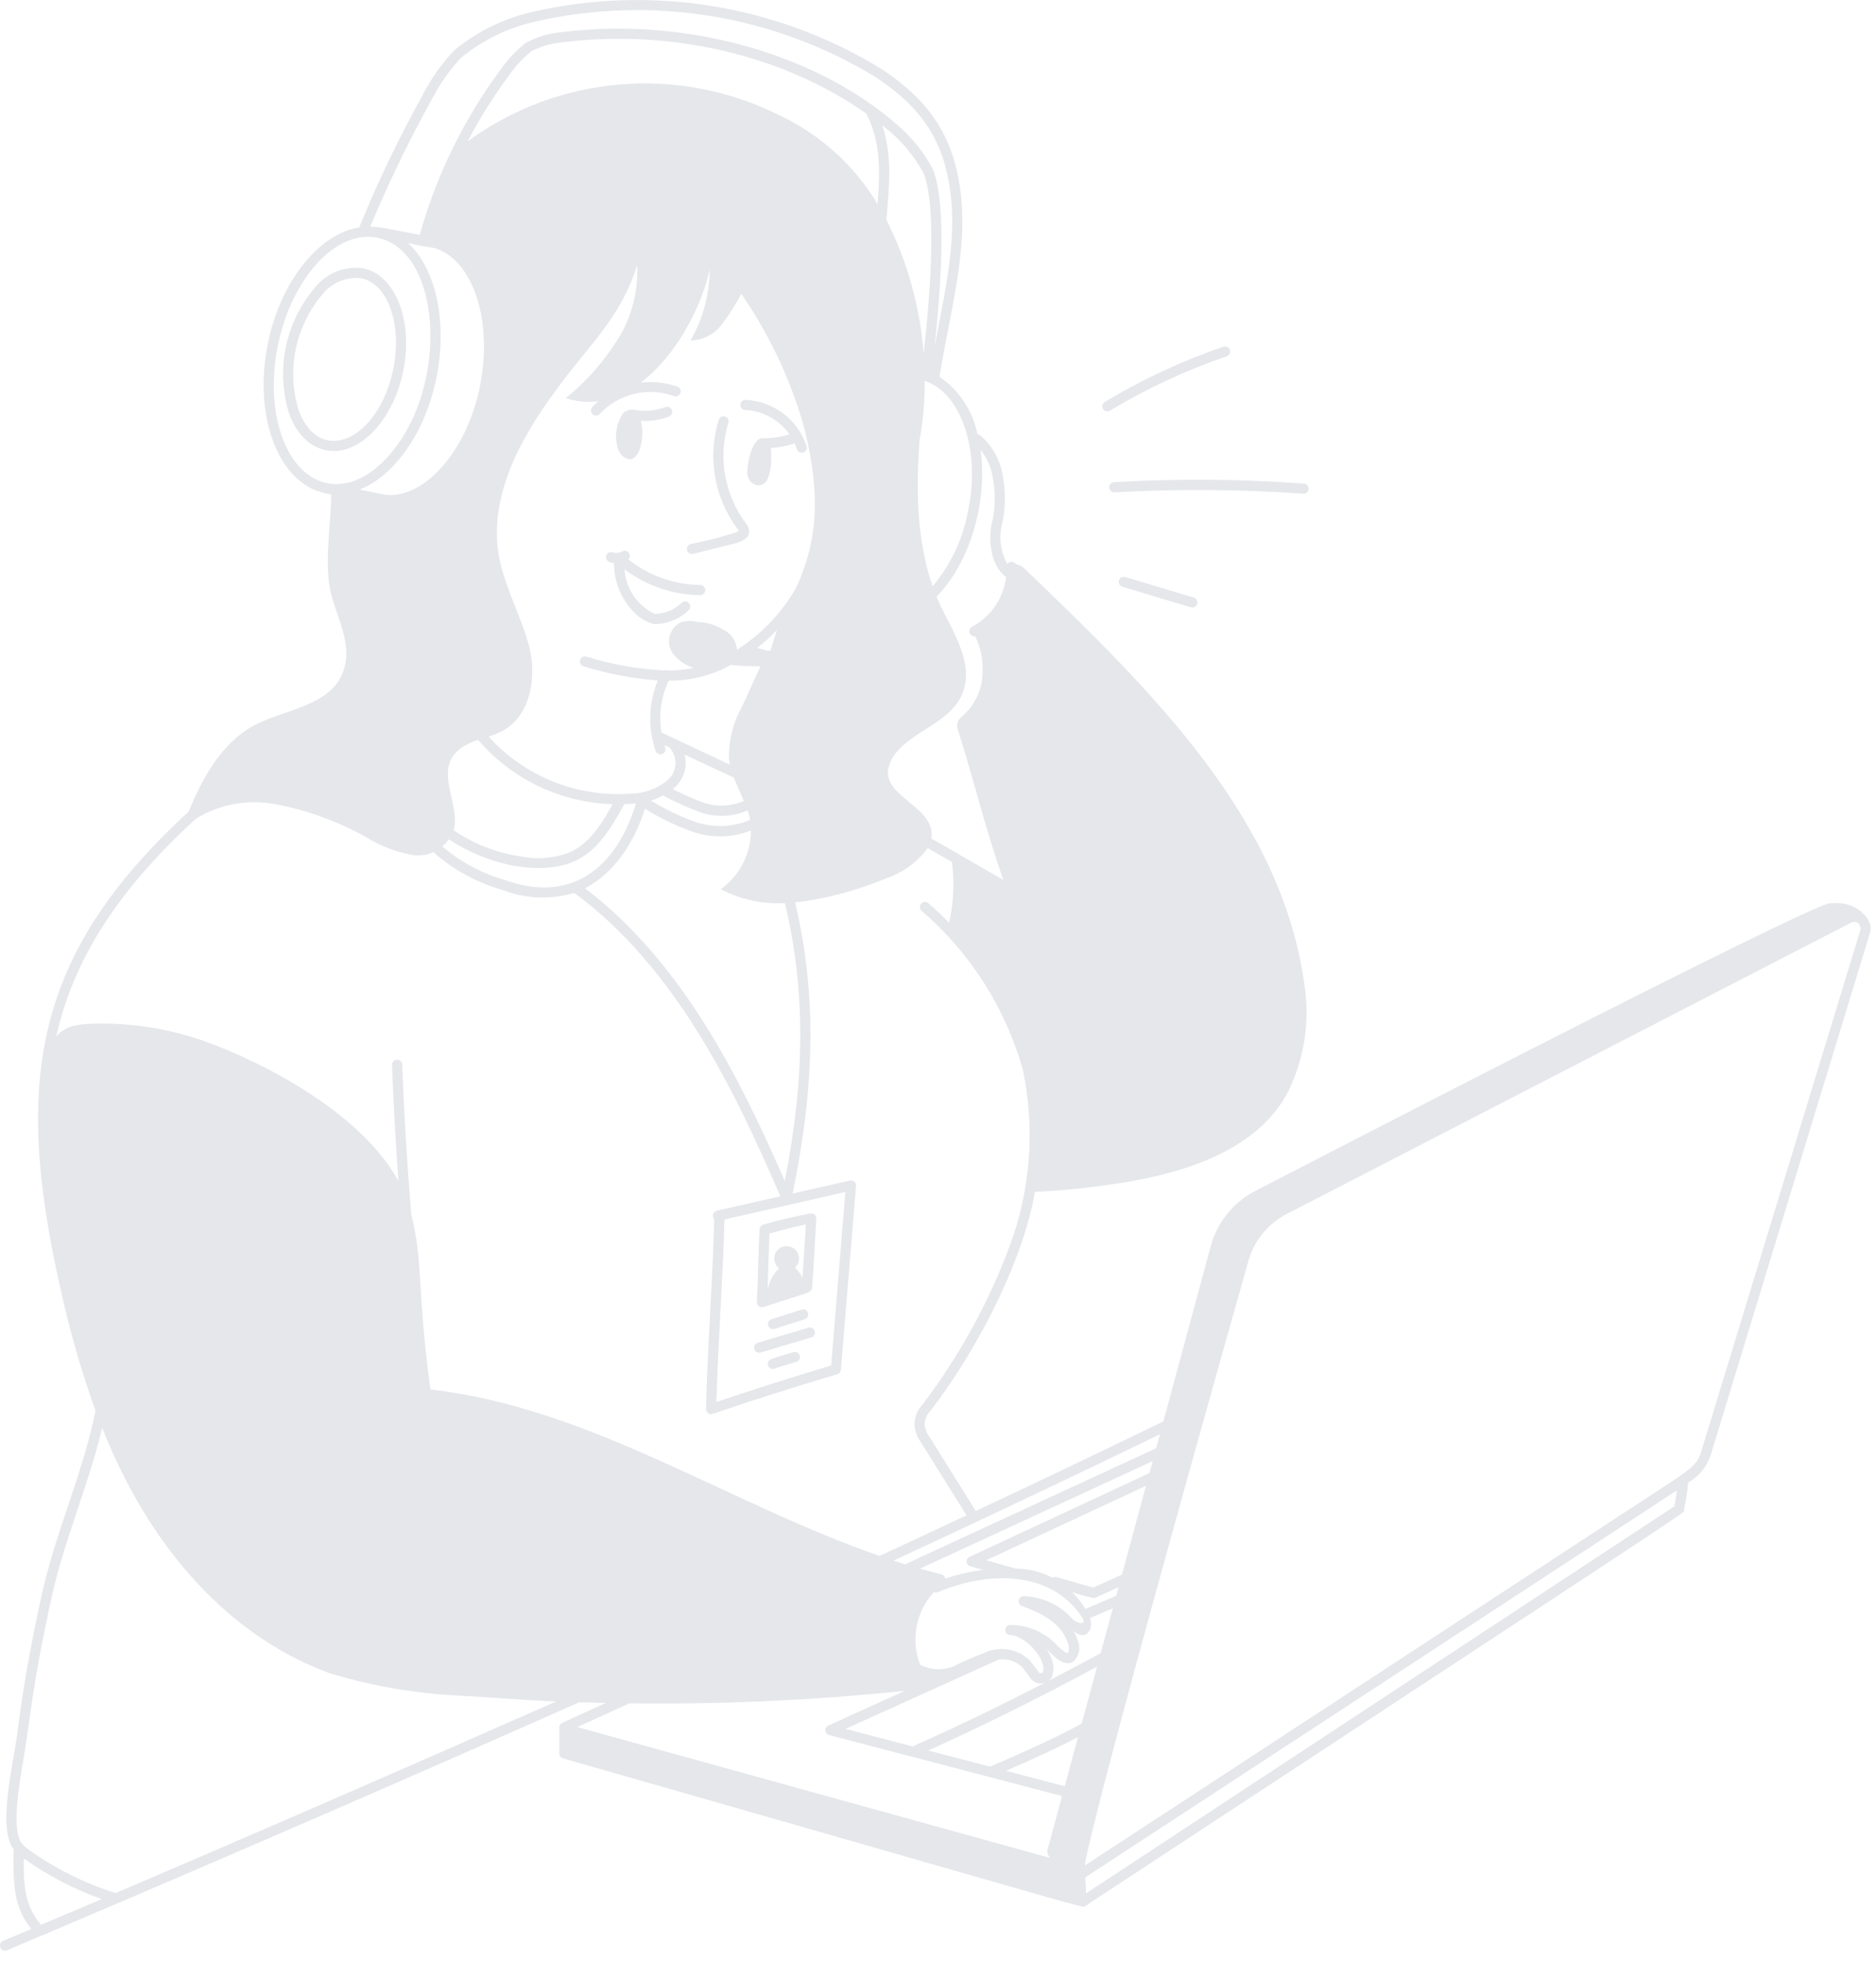 <svg fill="none" height="116" viewBox="0 0 111 116" width="111" xmlns="http://www.w3.org/2000/svg"><g fill="#e5e7eb"><path d="m108.317 53.419c-.079.01 1.244-1.226-34.013 16.988-.647.329-1.218.79-1.677 1.353-.459.563-.794 1.215-.986 1.916l-2.806 10.373c-3.504 1.703-7.172 3.454-11.1 5.3l-2.753-4.404c-.159-.211-.254-.463-.274-.726.016-.296.138-.577.343-.79 2.656-3.444 5.441-8.68 6.184-12.948 1.945-.099 3.882-.316 5.8-.65 3.66-.665 7.596-2.071 9.244-5.405.915-1.932 1.228-4.095.9-6.207-1.356-9.893-9.074-17.417-16.553-24.589-.115-.119-.262-.202-.424-.24-.057-.009-.108-.039-.144-.083-.031-.031-.069-.055-.111-.07-.042-.015-.086-.021-.13-.016-.044.004-.086.018-.124.041-.038.022-.07.053-.095.09-.209-.383-.341-.804-.387-1.238-.046-.434-.006-.874.118-1.292.169-.895.169-1.813 0-2.708-.151-.916-.616-1.751-1.315-2.362-.05-.044-.114-.07-.18-.074-.275-1.387-1.085-2.611-2.255-3.406.045-.115-.057.206.514-2.746.71-3.668 1.324-6.835.322-10.178-.75-2.4-2.242-3.928-4.264-5.275-6.181-3.783-13.599-4.991-20.662-3.366-1.694.388-3.274 1.166-4.615 2.272-.729.77-1.345 1.639-1.833 2.58-1.417 2.552-2.682 5.187-3.788 7.889-2.36.371-4.637 3.143-5.4 6.84-.889 4.32.619 8.295 3.36 8.866.06.034.067.028.388.085-.025 1.814-.394 3.771-.08 5.575.325 1.62 1.46 3.326.73 5.03-.811 1.947-3.488 2.109-5.273 3.082-1.876 1.043-2.978 3.037-3.817 5.067-9.171 8.428-10.37 15.893-7.588 28.18.534 2.457 1.228 4.876 2.078 7.242-.737 3.72-2.414 7.279-3.215 11.043-.638 2.92-1.091 5.476-1.384 7.821-.175 1.659-1.265 5.785-.236 7.098-.007.024-.01.048-.011.072 0 1.69-.095 3.195 1.044 4.616-.566.24-1.123.475-1.67.705-.073.03-.131.089-.161.163-.03.074-.03.156.001.23.031.073.09.131.163.161s.156.03.23-.001c9.775-4.116 22.744-9.732 33.861-14.662.523.016 1.044.03 1.565.041l-2.569 1.173c-.059.027-.107.072-.139.129-.031.056-.043.121-.034.185-.004.035-.003-.231-.003 1.5 0.0.066.021.129.061.181s.094.09.157.107c23.812 6.801 29.22 8.396 30.485 8.707.411.101.29.107.72-.176 27.797-18.245 33.671-22.086 34.86-22.933.319-.227.243-.141.296-.48.103-.47.174-.947.213-1.427.667-.378 1.159-1.003 1.369-1.74l9.41-30.827c.201-.644-.748-1.883-2.351-1.68zm-39.689 31.397-.223.824c-15.38 7.105-14.775 6.815-14.836 6.864-.234-.072-.466-.145-.698-.221 5.738-2.666 10.907-5.116 15.757-7.468zm-6.71 12.689c.08.072.156.149.228.229.234.234.855.854 1.352.524.17-.152.288-.354.338-.577.05-.223.029-.455-.059-.665-.176-.498-.383-.754-.252-.58.067.077.149.14.241.183.092.043.193.066.295.067.438 0 .595-.607.43-1.004l1.354-.58-.72 2.654c-1.072.581-2.13 1.141-3.174 1.68.245-.139.382-.284.378-.887-.051-.376-.193-.735-.412-1.045zm-2.156-.818c.865 0 2.209 1.433 1.94 2.198-.073.06-.174.097-.231.012-.14-.211-.328-.42-.524-.695-.347-.345-.791-.575-1.273-.659-.482-.083-.978-.016-1.42.192-.638.238-1.263.51-1.871.815-.314.119-.649.171-.984.152-.335-.019-.663-.109-.961-.263-.277-.722-.347-1.506-.202-2.265.144-.759.497-1.463 1.02-2.033.037.017.078.027.119.028.041.001.082-.007.121-.022 2.972-1.251 6.707-1.314 8.543 1.517.3.461-.312.341-.58.07-.365-.409-.809-.74-1.305-.972s-1.035-.361-1.583-.38c-.07 0-.138.025-.192.07-.054.045-.09.107-.103.177-.013.069-0.0.141.034.202s.09.108.155.133c1.422.534 2.327 1.073 2.735 2.225.034.09.05.187.047.283-.003.097-.026.192-.066.28 0 0-.17 0-.6-.428-.358-.391-.794-.703-1.28-.916s-1.01-.322-1.54-.321c-.076.005-.147.039-.2.095-.052.056-.081.129-.081.205 0.0.076.029.15.082.205.052.056.124.089.2.094zm2.135 2.779c-5.07 2.617-7.697 3.682-7.893 3.806l-3.974-1.039 9.072-4.104c.25-.031.503-.007.742.071.239.078.458.208.641.381.166.25.336.424.487.65.098.147.246.252.417.295.171.043.352.022.507-.061zm2.323-4.32c-.217-.367-.481-.704-.786-1.002.417.146.843.264 1.276.352.095 0 .036.013 1.472-.64l-.137.508zm.467-1.268-2.166-.619c-.041-.011-.085-.014-.127-.007-.042.007-.083.022-.119.046-.597-.318-1.256-.501-1.931-.536-.345-.017.04.071-1.993-.5l9.454-4.402-1.42 5.248zm-7.32-1.819c-.056.026-.102.068-.133.121-.031.053-.045.114-.04.175.005.061.029.119.068.167.039.047.092.082.151.098l.765.215c-.767.091-1.522.262-2.252.511-.008-.06-.034-.116-.074-.161-.04-.045-.093-.076-.151-.091-.425-.104-.848-.217-1.268-.337l13.772-6.36-.191.707-.018.008zm.652-65.448c.375.464.623 1.017.72 1.605.154.813.156 1.647.007 2.46-.296 1.037-.213 2.712.78 3.446-.071.617-.292 1.207-.643 1.719-.351.512-.821.931-1.37 1.221-.062.033-.111.087-.138.153-.027.066-.029.138-.007.205.022.067.067.125.127.162.06.037.131.052.201.042.309.611.462 1.29.444 1.975.025.857-.264 1.694-.812 2.354-.159.179-.327.349-.505.509-.085.08-.145.182-.174.295-.029.113-.025.232.01.342.943 2.94 1.656 5.979 2.709 8.932l-4.265-2.452c.286-1.851-2.747-2.385-2.561-4.056.056-.288.166-.564.325-.811 1.027-1.48 3.326-1.947 4.056-3.65.84-1.962-.792-4.006-1.508-5.776 2.074-2.123 3.014-5.773 2.604-8.675zm-5.82-19.2c.998.746 1.824 1.698 2.423 2.791.308.66.9 3 .028 10.702-.212-2.754-.961-5.441-2.204-7.907.178-2.063.355-3.786-.247-5.588zm5.078 22.804c-.296 1.642-1.019 3.177-2.096 4.451-.952-2.747-.984-5.74-.774-8.611.208-1.164.312-2.345.31-3.528 2.164.693 3.315 4.141 2.561 7.685zm-31.71-24.37c.456-.883 1.032-1.699 1.711-2.425 1.263-1.037 2.75-1.767 4.343-2.132 6.905-1.591 14.16-.412 20.206 3.284 1.896 1.264 3.307 2.679 4.016 4.947 1.064 3.544.203 7.033-.54 10.934.775-7.166.26-9.655-.145-10.522-.525-.964-1.222-1.824-2.056-2.537-4.457-3.934-12.08-6.467-19.904-5.489-.735.068-1.449.282-2.1.631-.437.352-.835.751-1.187 1.188-2.324 3.034-4.046 6.483-5.075 10.163-2.4-.457-2.264-.458-2.93-.48 1.079-2.587 2.301-5.112 3.661-7.563zm2.72 37.903.019.025c.99 1.148 2.208 2.077 3.576 2.728 1.369.651 2.858 1.009 4.373 1.052-.622 1.099-1.391 2.4-2.633 2.88-.862.316-1.793.395-2.696.228-1.466-.196-2.865-.733-4.086-1.568.518-1.768-1.84-4.258 1.447-5.345zm.113-20.917c-.768 3.84-3.308 6.72-5.648 6.42-.051-.011-.713-.147-1.468-.3.758-.32 1.437-.801 1.991-1.41 3.34-3.524 3.765-10.472.864-13.175.51.126 1.028.224 1.549.295 2.299.689 3.488 4.279 2.709 8.171zm-1.841 26.798c1.98 1.341 5.058 2.22 7.277 1.363 1.534-.595 2.379-2.15 3.067-3.375.012-.021.021-.044.028-.068.035 0 .66-.029.696-.032-1.168 3.851-3.853 5.908-7.719 4.531-1.375-.386-2.649-1.068-3.733-1.997.144-.125.273-.266.385-.421zm11.6-1.807c.844.527 1.74.965 2.674 1.307 1.16.44 2.442.433 3.597-.019.002.679-.16 1.348-.471 1.952-.311.604-.762 1.124-1.315 1.518 1.169.609 2.479.893 3.796.824 1.222 5.115 1.207 10.256-.005 16.435-2.704-6.2-6.104-12.97-11.82-17.312 1.573-.813 2.842-2.482 3.544-4.703zm6.835-8.426-1.052 2.314c-.551.962-.832 2.055-.811 3.164.015.115.035.229.06.341-1.291-.6-2.64-1.231-4.055-1.903-.177-1.042-.024-2.114.438-3.065 1.285.014 2.552-.307 3.676-.931.579.067 1.162.094 1.744.08zm-.22-1.06c.423-.33.822-.691 1.192-1.08l-.379 1.217c-.253.053-.56-.17-.813-.137zm-4.265 6.288c1.004.473 1.976.926 2.914 1.358.175.47.394.925.589 1.383-.786.337-1.67.361-2.473.069-.689-.275-1.237-.518-1.74-.773.306-.232.536-.549.663-.911s.143-.754.048-1.126zm.823 3.374c.94.352 1.98.326 2.9-.074.074.179.124.366.15.558-1.06.451-2.252.482-3.334.086-.882-.322-1.729-.733-2.527-1.227.245-.078.481-.178.707-.3.683.358 1.385.677 2.104.956zm2.275-9.578c-.018-.252-.103-.494-.245-.702-.142-.208-.336-.376-.564-.485-.452-.276-.967-.431-1.496-.448-.336-.088-.691-.083-1.024.015-.025.009-.049.02-.071.035-.151.088-.282.207-.384.348-.103.141-.175.303-.211.474-.037.171-.038.347-.003.519s.105.333.206.476c.316.399.745.694 1.231.846-.505.106-1.02.156-1.535.148-.07-.027-.147-.027-.217 0-1.562-.077-3.107-.353-4.599-.82-.077-.021-.159-.011-.228.028-.069.039-.12.104-.142.181s-.011.159.028.228c.039.069.104.12.181.142 1.427.441 2.9.719 4.389.83-.553 1.326-.6 2.809-.131 4.168.025.075.079.138.15.173.071.036.154.042.229.016s.138-.079.173-.15c.036-.071.042-.154.016-.229-.017-.051-.033-.102-.049-.153.404.191.277.12.349.202.219.266.327.607.302.951-.025.344-.181.665-.436.897-.608.517-1.378.807-2.176.819-1.572.118-3.149-.124-4.613-.71-1.463-.585-2.773-1.498-3.829-2.667.319-.094.627-.221.919-.38 1.62-.973 1.946-3.245 1.46-5.03s-1.46-3.488-1.784-5.354c-.568-3.486 1.298-6.894 3.407-9.733 1.866-2.596 3.813-4.219 4.786-7.38.078 1.542-.318 3.07-1.136 4.38-.826 1.326-1.868 2.505-3.082 3.487.621.204 1.279.265 1.927.18-.126.109-.246.225-.36.347-.054.058-.084.135-.081.215.003.08.037.155.095.209s.135.084.215.081c.08-.003.155-.037.209-.095.548-.587 1.256-1 2.036-1.188.78-.188 1.599-.142 2.354.131.038.014.078.021.118.019.04-.002.08-.011.116-.029.036-.017.069-.042.096-.072.027-.03.047-.066.06-.104.013-.038.018-.079.014-.119-.003-.04-.015-.079-.033-.115-.019-.036-.044-.067-.076-.093-.031-.026-.067-.045-.106-.056-.69-.234-1.424-.312-2.148-.23 2.113-1.594 3.628-4.54 4.08-6.705-.012 1.48-.403 2.932-1.136 4.218.365-.009.723-.101 1.046-.269.324-.169.604-.409.82-.704.425-.564.805-1.161 1.136-1.785 1.679 2.423 2.94 5.11 3.731 7.95 1.064 4.255.665 6.893-.48 9.42-.854 1.49-2.057 2.75-3.504 3.674zm2.525-31.594c-2.921-1.468-6.19-2.102-9.447-1.831-3.258.271-6.378 1.435-9.016 3.365.784-1.495 1.693-2.922 2.717-4.265.313-.389.665-.745 1.05-1.063.572-.293 1.195-.473 1.835-.531 6.44-.802 13.09.765 17.988 4.217.867 1.684.82 3.449.663 5.353-1.363-2.287-3.38-4.113-5.791-5.243zm-26.786 21.743c-2.423-.499-3.724-4.159-2.901-8.16s3.461-6.848 5.886-6.349c3.913.805 4.26 9.108.505 13.069-1.105 1.165-2.346 1.676-3.49 1.441zm-16.917 85.25c-1.047-1.2-1.036-2.583-1.02-3.92 1.419 1.007 2.969 1.814 4.609 2.397-1.228.522-2.424 1.03-3.589 1.523zm4.419-1.879c-1.851-.574-3.595-1.446-5.167-2.58-.187-.118-.346-.275-.469-.459-.502-.948-.076-3.423.206-5.06.393-2.28.44-3.925 1.607-9.257.728-3.424 2.204-6.707 3.019-10.147 3.214 8.077 8.316 12.634 13.474 14.509 2.421.733 4.921 1.172 7.447 1.309 1.993.11 3.971.275 5.94.355-8.45 3.74-17.852 7.829-26.058 11.33zm18.618-29.781c-.802-5.888-.42-7.592-1.131-10.32-.248-2.97-.428-5.94-.54-8.888-.002-.039-.011-.078-.027-.114-.016-.036-.04-.068-.069-.095s-.063-.048-.1-.061c-.037-.014-.076-.02-.116-.019s-.078.011-.114.027c-.036.016-.068.04-.095.069s-.048.063-.061.1c-.014.037-.02.076-.019.116.086 2.282.213 4.573.38 6.873-1.92-3.583-6.935-6.526-10.788-8.02-2.041-.815-4.212-1.255-6.409-1.298-1.598-.03-2.532.07-3.053.784 1.177-5.374 4.566-9.506 8.266-12.9 1.4-.859 3.07-1.166 4.684-.862 1.94.36 3.805 1.046 5.516 2.028.8.477 1.679.807 2.596.974.426.074.865.017 1.259-.164 1.173 1.043 2.569 1.806 4.08 2.23 1.358.536 2.856.6 4.255.18 5.972 4.398 9.428 11.537 12.191 17.94l-3.757.852c-.051.012-.098.036-.137.072-.039.036-.067.081-.083.131-.016.05-.018.103-.006.155.011.051.036.099.071.137-.085 3.596-.404 7.624-.484 11.23-.001.04.006.08.021.117.015.037.037.071.065.1.028.029.061.051.098.067.037.015.076.024.116.024.205 0 1.237-.496 7.468-2.365.058-.017.109-.052.147-.099s.061-.104.066-.164l.893-10.871c.004-.047-.004-.094-.021-.138-.018-.044-.046-.083-.081-.113-.036-.031-.078-.053-.124-.064s-.093-.012-.14-.001l-3.386.768c1.345-6.508 1.411-11.873.151-17.21 1.861-.23 3.681-.713 5.411-1.436.973-.334 1.822-.954 2.435-1.78l1.432.823c.156 1.196.099 2.411-.169 3.587-.392-.4-.803-.785-1.231-1.154-.03-.026-.065-.047-.102-.06-.038-.013-.077-.018-.117-.016s-.079.013-.114.031c-.036.018-.067.043-.093.073s-.046.065-.058.103c-.012.038-.017.078-.013.118.003.04.015.078.033.114.018.035.044.067.074.092 2.876 2.479 4.958 5.75 5.986 9.405.734 3.492.457 7.12-.798 10.46-1.246 3.334-2.972 6.469-5.123 9.305-.306.32-.482.743-.494 1.186.017.379.146.745.37 1.051l2.71 4.336c-1.665.782-3.379 1.582-5.144 2.4-8.971-3.099-17.113-8.762-26.576-9.842zm24.552-11.674-.84 10.26c-2.628.79-4.856 1.5-6.79 2.16.094-3.47.391-7.333.473-10.793zm12.113 39.378-27.971-7.737 3.076-1.404c5.447.071 10.893-.176 16.31-.741l-4.537 2.053c-.056.026-.104.068-.135.121-.031.054-.045.116-.04.177.005.062.029.121.069.168.04.048.093.082.153.097l13.784 3.607-.857 3.169c-.016.088-.01.178.015.263.026.085.071.162.132.227zm.868-4.239-3.48-.91c1.423-.621 2.87-1.268 4.265-1.996zm1.001-3.699c-1.751.948-3.612 1.758-5.413 2.541l-3.664-.954c3.275-1.483 6.556-3.111 9.988-4.959zm35.073-12.856-34.815 22.89-.043-.947 35.007-22.884zm1.608-3.308c-.208.765-.589 1.033-1.512 1.68l-34.969 22.863c-.005-.06-.225-.72 9.64-35.656.163-.625.459-1.207.867-1.707.408-.5.919-.907 1.498-1.193l33.338-17.197c.147-.074.537-.09.54.42z"/><path d="m37.291 27.164c.148 0 .48-.186.62-.802.121-.483.123-.989.008-1.473.568.032 1.136-.057 1.668-.259.072-.03.129-.086.16-.158.031-.071.033-.152.006-.224s-.082-.132-.151-.166-.15-.039-.224-.014c-.618.237-1.292.289-1.939.15-.202-.001-.398.07-.553.2-.228.324-.372.7-.418 1.094s.005.793.151 1.161c.058.134.152.251.27.337s.258.139.404.153z"/><path d="m23.856 21.959c.611-2.966-.451-5.7-2.365-6.094-.528-.075-1.067-.012-1.563.183-.496.195-.934.516-1.269.93-.876 1.015-1.478 2.238-1.748 3.551-.27 1.313-.2 2.674.204 3.953.573 1.544 1.625 2.189 2.63 2.189 1.77-.001 3.55-1.988 4.11-4.712zm-6.18 2.314c-.365-1.173-.427-2.42-.179-3.623.248-1.203.796-2.324 1.595-3.258.269-.336.619-.599 1.017-.763.398-.164.831-.225 1.259-.177 1.591.327 2.442 2.743 1.898 5.385-.854 4.162-4.346 5.782-5.589 2.435z"/><path d="m44.089 24.243c.518.024 1.023.167 1.477.416.454.25.845.6 1.143 1.024-.528.163-1.078.241-1.63.232-.319 0-.56.526-.657.833-.124.379-.195.773-.211 1.171 0 .756.914 1.126 1.228.355.144-.394.207-.813.186-1.232.01-.182.005-.365-.016-.546.478-.032.951-.127 1.405-.281.051.111.096.224.134.339.011.039.03.075.056.106.025.031.057.057.093.076.036.019.075.03.115.033s.081-.002.119-.014c.038-.013.074-.033.104-.06.03-.027.055-.059.072-.096.017-.036.027-.076.029-.116.002-.04-.005-.081-.019-.118-.254-.764-.733-1.432-1.375-1.918-.642-.485-1.416-.765-2.22-.802-.08-.004-.158.023-.217.077-.059.053-.095.128-.099.207-.004.08.023.158.077.217.053.059.128.095.207.099z"/><path d="m40.943 32.762c.06 0-.097.029 2.669-.66.051-.016.101-.036.149-.06.197-.083.565-.24.565-.635-.015-.187-.092-.363-.22-.501-.619-.836-1.033-1.805-1.208-2.83s-.108-2.077.198-3.071c.023-.076.016-.158-.022-.229-.037-.07-.101-.123-.177-.146-.076-.023-.158-.016-.229.022s-.123.101-.146.177c-.335 1.091-.407 2.245-.211 3.368.196 1.124.654 2.185 1.338 3.098.028.028.066.103.082.086-.063.046-.133.083-.206.109-.873.275-1.76.502-2.657.681-.071.018-.133.061-.175.122-.041.061-.059.134-.05.207.009.073.045.14.1.188.055.048.126.075.2.074z"/><path d="m36.06 33.233c.089.029.18.05.273.06-.005.599.121 1.191.369 1.736.249.545.614 1.028 1.071 1.416.268.205.572.36.896.455.384.009.766-.059 1.123-.2.357-.141.682-.353.956-.622.029-.028.051-.061.067-.097.016-.037.024-.076.024-.116 0-.04-.007-.079-.022-.116-.015-.037-.037-.07-.066-.099-.028-.028-.062-.05-.099-.066-.037-.015-.076-.023-.116-.022-.04 0-.079.009-.116.024-.037.016-.07.039-.097.067-.429.417-1.005.648-1.603.642-.502-.243-.93-.614-1.241-1.077s-.493-1-.528-1.556c1.289.978 2.859 1.515 4.477 1.53.08 0 .156-.032.212-.088.056-.056.088-.133.088-.212 0-.08-.032-.156-.088-.212-.056-.056-.133-.088-.212-.088-1.546-.017-3.043-.55-4.252-1.514.053-.052.085-.123.089-.197.004-.074-.02-.148-.067-.206-.047-.058-.114-.096-.188-.107s-.149.005-.211.046c-.083.046-.175.074-.27.082-.095.008-.19-.004-.28-.036-.075-.025-.158-.019-.229.016-.071.036-.125.098-.151.173-.025.075-.019.158.016.229.035.071.098.125.173.151z"/><path d="m45.173 77.284c1.688-.54 2.306-.73 2.562-.826.308-.115.307-.215.33-.487.035-.416.085-1.413.236-3.9.003-.045-.004-.09-.021-.131-.017-.042-.043-.079-.076-.109s-.073-.053-.116-.066c-.043-.013-.088-.016-.133-.009-.939.17-1.869.389-2.785.655-.062.016-.118.051-.159.1-.041.049-.065.11-.068.174-.081 1.453-.082 2.853-.162 4.3-.002.048.007.097.028.141.02.044.051.082.09.112.038.029.083.049.131.058.048.008.097.005.143-.01zm.36-4.349c.761-.197 1.373-.384 2.147-.526l-.197 3.156c-.106-.23-.259-.436-.448-.604.111-.101.189-.234.222-.381s.02-.3-.037-.439c-.057-.139-.156-.257-.283-.338-.127-.081-.275-.121-.426-.115-.15.006-.295.059-.414.15-.119.091-.208.217-.253.361-.045.143-.045.297-0.0.441s.134.27.253.361c-.372.356-.613.828-.683 1.338.019-.497.084-2.752.117-3.403z"/><path d="m47.42 77.444-1.784.568c-.073.026-.133.08-.167.149-.034.069-.041.149-.017.223.023.074.074.136.142.173.068.037.147.047.222.027l1.784-.568c.039-.011.076-.029.107-.054.032-.025.058-.056.078-.092.019-.035.032-.074.036-.115.004-.04-0-.081-.012-.119-.012-.039-.032-.074-.058-.105-.026-.031-.059-.056-.095-.074-.036-.018-.076-.028-.116-.031-.04-.002-.081.004-.119.017z"/><path d="m44.917 79.991c.064 0-.18.069 3.087-.905.038-.011.073-.03.104-.055.031-.025.056-.056.075-.09.019-.035.03-.073.035-.112s0-.079-.011-.117-.03-.073-.055-.104c-.025-.031-.056-.056-.09-.075-.035-.019-.073-.031-.112-.035-.039-.004-.079-.001-.117.011l-3 .892c-.069.02-.129.065-.168.125-.039.061-.055.134-.045.205s.046.137.1.184c.055.047.124.073.197.073z"/><path d="m46.933 79.958c-.48.161-.891.24-1.315.412-.074.03-.133.087-.164.161-.031.073-.032.156-.003.23.03.074.087.133.161.164.073.031.156.032.23.002.353-.142.845-.254 1.28-.399.038-.012.073-.031.103-.057s.055-.057.073-.092c.018-.035.029-.074.032-.114s-.002-.079-.014-.117-.032-.073-.059-.102c-.026-.03-.058-.054-.093-.072-.036-.018-.074-.028-.114-.03-.04-.003-.079.003-.117.016z"/><path d="m65.52 24.325c.054 0.0.106-.014.152-.042 2.186-1.315 4.505-2.393 6.919-3.218.073-.027.132-.082.165-.152.033-.07.038-.15.014-.224-.025-.074-.077-.135-.145-.171-.069-.036-.149-.044-.223-.022-2.455.838-4.813 1.935-7.036 3.271-.057.034-.101.085-.125.146-.025.061-.028.129-.011.192s.056.119.108.159c.052.04.117.061.183.061z"/><path d="m65.906 28.512c-.08.005-.154.042-.206.102-.052.06-.079.138-.074.218.005.08.042.154.102.206.06.053.138.079.218.074 3.723-.208 7.456-.181 11.176.082.08.003.157-.027.215-.081s.092-.13.095-.209c.003-.08-.027-.157-.081-.215-.054-.058-.13-.092-.209-.095-3.739-.271-7.492-.298-11.234-.082z"/><path d="m66.581 34.121c-.038-.011-.077-.015-.117-.011s-.077.016-.112.034-.065.044-.09.075c-.025.03-.044.066-.055.103s-.015.077-.011.117.016.077.034.112c.019.035.044.065.075.09s.066.043.103.055c4.333 1.301 4.077 1.229 4.14 1.229.072 0 .142-.026.196-.073.054-.047.09-.112.101-.183.01-.071-.005-.144-.044-.205-.039-.061-.098-.105-.167-.126z"/></g></svg>